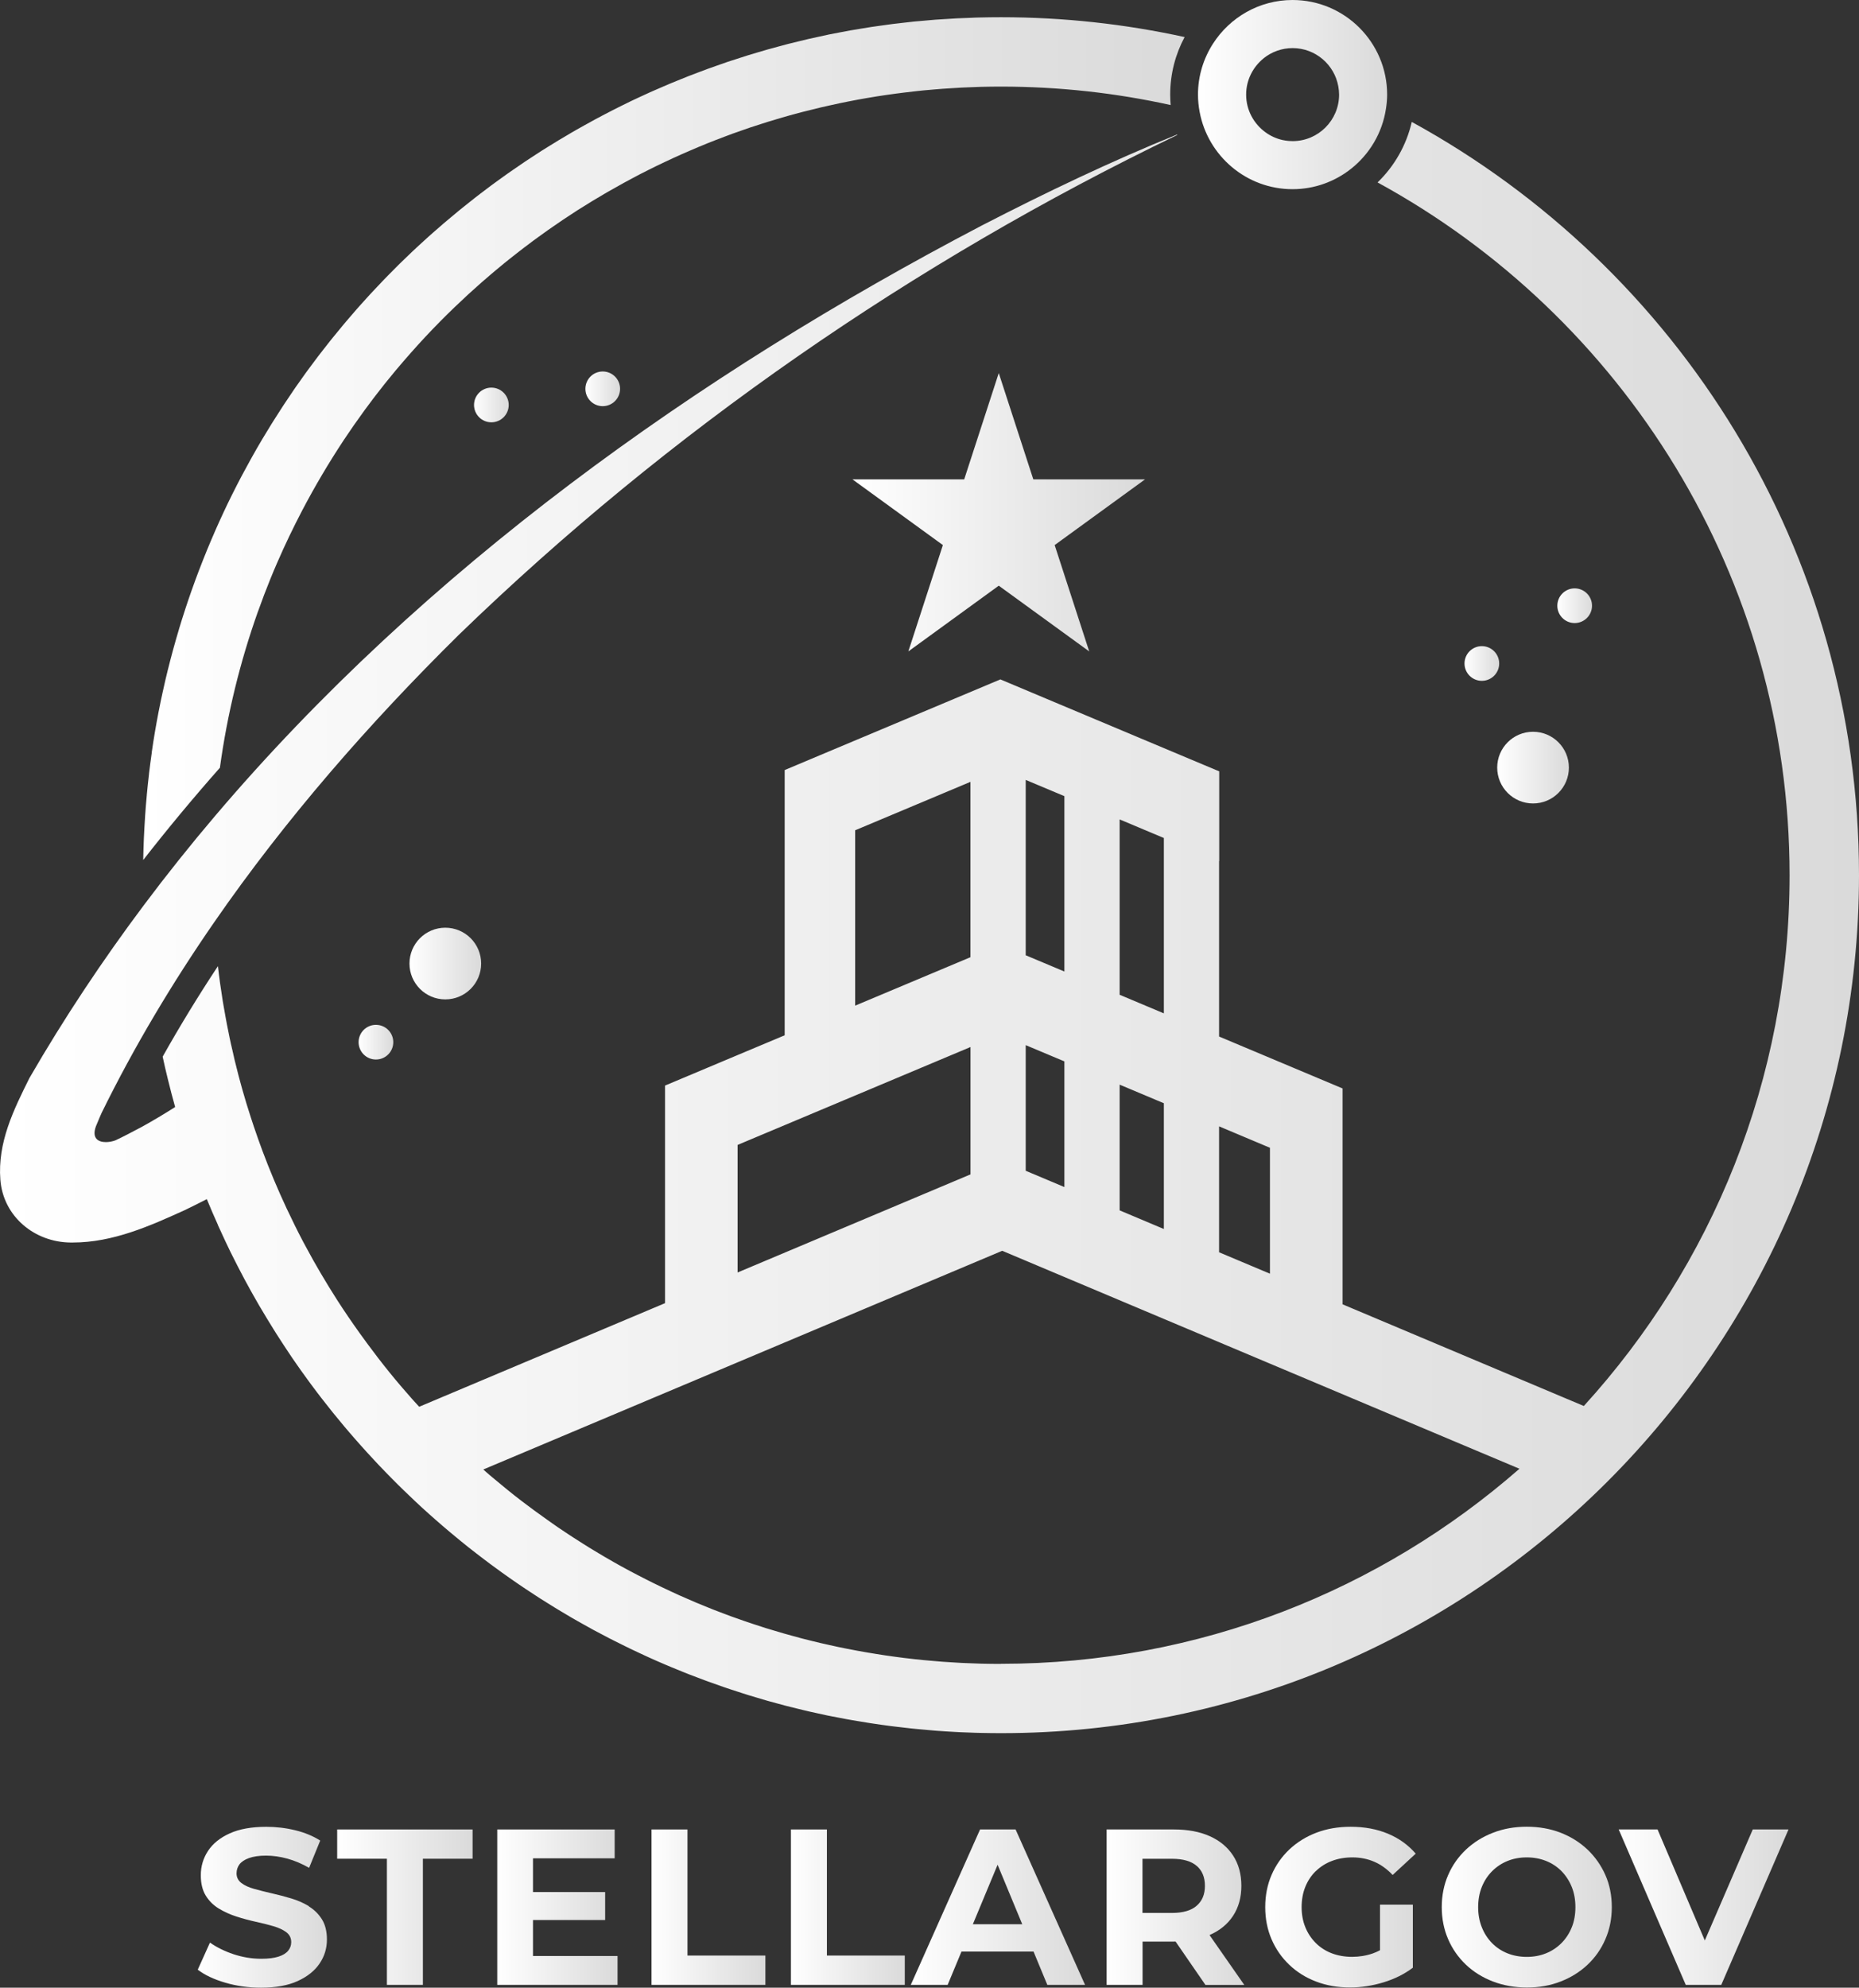 <?xml version="1.0" encoding="UTF-8"?>
<svg id="Capa_2" xmlns="http://www.w3.org/2000/svg" xmlns:xlink="http://www.w3.org/1999/xlink" viewBox="0 0 401.97 429.72">
  <rect x="0" y="0" width="401.97" height="429.72" fill="#333333" stroke="none"/>
  <defs>
    <style>
      .cls-1 {
        fill: url(#Degradado_sin_nombre_17-10);
      }

      .cls-2 {
        fill: url(#Degradado_sin_nombre_17-34);
      }

      .cls-3 {
        fill: url(#Degradado_sin_nombre_17-19);
      }

      .cls-4 {
        fill: url(#Degradado_sin_nombre_17-11);
      }

      .cls-5 {
        fill: url(#Degradado_sin_nombre_17-24);
      }

      .cls-6 {
        fill: url(#Degradado_sin_nombre_17-27);
      }

      .cls-7 {
        fill: url(#Degradado_sin_nombre_17-14);
      }

      .cls-8 {
        fill: url(#Degradado_sin_nombre_17-3);
      }

      .cls-9 {
        fill: url(#Degradado_sin_nombre_17-38);
      }

      .cls-10 {
        fill: url(#Degradado_sin_nombre_17-45);
      }

      .cls-11 {
        fill: url(#Degradado_sin_nombre_17-26);
      }

      .cls-12 {
        fill: url(#Degradado_sin_nombre_17-33);
      }

      .cls-13 {
        fill: url(#Degradado_sin_nombre_17-20);
      }

      .cls-14 {
        fill: url(#Degradado_sin_nombre_17-32);
      }

      .cls-15 {
        fill: url(#Degradado_sin_nombre_17-13);
      }

      .cls-16 {
        fill: url(#Degradado_sin_nombre_17-44);
      }

      .cls-17 {
        fill: url(#Degradado_sin_nombre_17-12);
      }

      .cls-18 {
        fill: url(#Degradado_sin_nombre_17-28);
      }

      .cls-19 {
        fill: url(#Degradado_sin_nombre_17-39);
      }

      .cls-20 {
        fill: url(#Degradado_sin_nombre_17-43);
      }

      .cls-21 {
        fill: url(#Degradado_sin_nombre_17-22);
      }

      .cls-22 {
        fill: url(#Degradado_sin_nombre_17-15);
      }

      .cls-23 {
        fill: url(#Degradado_sin_nombre_17-7);
      }

      .cls-24 {
        fill: url(#Degradado_sin_nombre_17-9);
      }

      .cls-25 {
        fill: url(#Degradado_sin_nombre_17-8);
      }

      .cls-26 {
        fill: url(#Degradado_sin_nombre_17-16);
      }

      .cls-27 {
        fill: url(#Degradado_sin_nombre_17-41);
      }

      .cls-28 {
        fill: url(#Degradado_sin_nombre_17-4);
      }

      .cls-29 {
        fill: url(#Degradado_sin_nombre_17-25);
      }

      .cls-30 {
        fill: url(#Degradado_sin_nombre_17);
      }

      .cls-31 {
        fill: url(#Degradado_sin_nombre_17-40);
      }

      .cls-32 {
        fill: url(#Degradado_sin_nombre_17-18);
      }

      .cls-33 {
        fill: url(#Degradado_sin_nombre_17-36);
      }

      .cls-34 {
        fill: url(#Degradado_sin_nombre_17-29);
      }

      .cls-35 {
        fill: url(#Degradado_sin_nombre_17-37);
      }

      .cls-36 {
        fill: url(#Degradado_sin_nombre_17-6);
      }

      .cls-37 {
        fill: url(#Degradado_sin_nombre_17-31);
      }

      .cls-38 {
        fill: url(#Degradado_sin_nombre_17-17);
      }

      .cls-39 {
        fill: url(#Degradado_sin_nombre_17-42);
      }

      .cls-40 {
        fill: url(#Degradado_sin_nombre_17-21);
      }

      .cls-41 {
        fill: url(#Degradado_sin_nombre_17-35);
      }

      .cls-42 {
        fill: url(#Degradado_sin_nombre_17-2);
      }

      .cls-43 {
        fill: url(#Degradado_sin_nombre_17-23);
      }

      .cls-44 {
        fill: url(#Degradado_sin_nombre_17-5);
      }

      .cls-45 {
        fill: url(#Degradado_sin_nombre_17-30);
      }

      .cls-46 {
        fill: url(#Degradado_sin_nombre_17-46);
      }
    </style>
    <linearGradient id="Degradado_sin_nombre_17" data-name="Degradado sin nombre 17" x1="428.76" y1="-1345.98" x2="456.69" y2="-1345.98" gradientTransform="translate(-386 -933.65) scale(1 -1)" gradientUnits="userSpaceOnUse">
      <stop offset="0" stop-color="#fff"/>
      <stop offset="1" stop-color="#dadada"/>
    </linearGradient>
    <linearGradient id="Degradado_sin_nombre_17-2" data-name="Degradado sin nombre 17" x1="458.91" y1="-1345.96" x2="488.19" y2="-1345.96" xlink:href="#Degradado_sin_nombre_17"/>
    <linearGradient id="Degradado_sin_nombre_17-3" data-name="Degradado sin nombre 17" x1="493.52" y1="-1345.96" x2="519.53" y2="-1345.96" xlink:href="#Degradado_sin_nombre_17"/>
    <linearGradient id="Degradado_sin_nombre_17-4" data-name="Degradado sin nombre 17" x1="526.88" y1="-1345.96" x2="551.5" y2="-1345.96" xlink:href="#Degradado_sin_nombre_17"/>
    <linearGradient id="Degradado_sin_nombre_17-5" data-name="Degradado sin nombre 17" x1="557.02" y1="-1345.96" x2="581.64" y2="-1345.96" xlink:href="#Degradado_sin_nombre_17"/>
    <linearGradient id="Degradado_sin_nombre_17-6" data-name="Degradado sin nombre 17" x1="582.94" y1="-1345.96" x2="620.62" y2="-1345.96" xlink:href="#Degradado_sin_nombre_17"/>
    <linearGradient id="Degradado_sin_nombre_17-7" data-name="Degradado sin nombre 17" x1="625.28" y1="-1345.96" x2="655.05" y2="-1345.96" xlink:href="#Degradado_sin_nombre_17"/>
    <linearGradient id="Degradado_sin_nombre_17-8" data-name="Degradado sin nombre 17" x1="659.58" y1="-1345.95" x2="692.12" y2="-1345.95" xlink:href="#Degradado_sin_nombre_17"/>
    <linearGradient id="Degradado_sin_nombre_17-9" data-name="Degradado sin nombre 17" x1="697.75" y1="-1345.95" x2="734.52" y2="-1345.95" xlink:href="#Degradado_sin_nombre_17"/>
    <linearGradient id="Degradado_sin_nombre_17-10" data-name="Degradado sin nombre 17" x1="736.01" y1="-1345.96" x2="772.73" y2="-1345.96" xlink:href="#Degradado_sin_nombre_17"/>
    <linearGradient id="Degradado_sin_nombre_17-11" data-name="Degradado sin nombre 17" x1="709.74" y1="-1099.6" x2="725.24" y2="-1099.6" xlink:href="#Degradado_sin_nombre_17"/>
    <linearGradient id="Degradado_sin_nombre_17-12" data-name="Degradado sin nombre 17" x1="722.74" y1="-1064.6" x2="730.24" y2="-1064.6" xlink:href="#Degradado_sin_nombre_17"/>
    <linearGradient id="Degradado_sin_nombre_17-13" data-name="Degradado sin nombre 17" x1="702.67" y1="-1077.09" x2="710.17" y2="-1077.09" xlink:href="#Degradado_sin_nombre_17"/>
    <linearGradient id="Degradado_sin_nombre_17-14" data-name="Degradado sin nombre 17" x1="474.54" y1="-1141.96" x2="490.04" y2="-1141.96" xlink:href="#Degradado_sin_nombre_17"/>
    <linearGradient id="Degradado_sin_nombre_17-15" data-name="Degradado sin nombre 17" x1="463.54" y1="-1158.96" x2="471.04" y2="-1158.96" xlink:href="#Degradado_sin_nombre_17"/>
    <linearGradient id="Degradado_sin_nombre_17-16" data-name="Degradado sin nombre 17" x1="512.58" y1="-1017.71" x2="520.08" y2="-1017.71" xlink:href="#Degradado_sin_nombre_17"/>
    <linearGradient id="Degradado_sin_nombre_17-17" data-name="Degradado sin nombre 17" x1="488.5" y1="-1021.2" x2="496" y2="-1021.2" xlink:href="#Degradado_sin_nombre_17"/>
    <linearGradient id="Degradado_sin_nombre_17-18" data-name="Degradado sin nombre 17" x1="436.69" y1="-1162.86" x2="436.73" y2="-1162.86" xlink:href="#Degradado_sin_nombre_17"/>
    <linearGradient id="Degradado_sin_nombre_17-19" data-name="Degradado sin nombre 17" x1="445.22" y1="-1191.84" x2="447.96" y2="-1191.84" xlink:href="#Degradado_sin_nombre_17"/>
    <linearGradient id="Degradado_sin_nombre_17-20" data-name="Degradado sin nombre 17" x1="435.86" y1="-1160.95" x2="436.69" y2="-1160.95" xlink:href="#Degradado_sin_nombre_17"/>
    <linearGradient id="Degradado_sin_nombre_17-21" data-name="Degradado sin nombre 17" x1="455.01" y1="-1208.68" x2="455.37" y2="-1208.68" xlink:href="#Degradado_sin_nombre_17"/>
    <linearGradient id="Degradado_sin_nombre_17-22" data-name="Degradado sin nombre 17" x1="435.06" y1="-1156.55" x2="435.6" y2="-1156.55" xlink:href="#Degradado_sin_nombre_17"/>
    <linearGradient id="Degradado_sin_nombre_17-23" data-name="Degradado sin nombre 17" x1="435.6" y1="-1158.52" x2="435.86" y2="-1158.52" xlink:href="#Degradado_sin_nombre_17"/>
    <linearGradient id="Degradado_sin_nombre_17-24" data-name="Degradado sin nombre 17" x1="437.54" y1="-1167.24" x2="438.14" y2="-1167.24" xlink:href="#Degradado_sin_nombre_17"/>
    <linearGradient id="Degradado_sin_nombre_17-25" data-name="Degradado sin nombre 17" x1="438.38" y1="-1170.68" x2="439.24" y2="-1170.68" xlink:href="#Degradado_sin_nombre_17"/>
    <linearGradient id="Degradado_sin_nombre_17-26" data-name="Degradado sin nombre 17" x1="439.28" y1="-1173.73" x2="440.19" y2="-1173.73" xlink:href="#Degradado_sin_nombre_17"/>
    <linearGradient id="Degradado_sin_nombre_17-27" data-name="Degradado sin nombre 17" x1="440.86" y1="-1179.82" x2="442.7" y2="-1179.82" xlink:href="#Degradado_sin_nombre_17"/>
    <linearGradient id="Degradado_sin_nombre_17-28" data-name="Degradado sin nombre 17" x1="455.44" y1="-1211.88" x2="458.87" y2="-1211.88" xlink:href="#Degradado_sin_nombre_17"/>
    <linearGradient id="Degradado_sin_nombre_17-29" data-name="Degradado sin nombre 17" x1="463.72" y1="-1223.01" x2="465.47" y2="-1223.01" xlink:href="#Degradado_sin_nombre_17"/>
    <linearGradient id="Degradado_sin_nombre_17-30" data-name="Degradado sin nombre 17" x1="455.37" y1="-1209.03" x2="455.44" y2="-1209.03" xlink:href="#Degradado_sin_nombre_17"/>
    <linearGradient id="Degradado_sin_nombre_17-31" data-name="Degradado sin nombre 17" x1="434.33" y1="-1152.49" x2="434.8" y2="-1152.49" xlink:href="#Degradado_sin_nombre_17"/>
    <linearGradient id="Degradado_sin_nombre_17-32" data-name="Degradado sin nombre 17" x1="434.8" y1="-1154.54" x2="435.06" y2="-1154.54" xlink:href="#Degradado_sin_nombre_17"/>
    <linearGradient id="Degradado_sin_nombre_17-33" data-name="Degradado sin nombre 17" x1="434.12" y1="-1150.52" x2="434.33" y2="-1150.52" xlink:href="#Degradado_sin_nombre_17"/>
    <linearGradient id="Degradado_sin_nombre_17-34" data-name="Degradado sin nombre 17" x1="416.96" y1="-1028.47" x2="642.15" y2="-1028.47" xlink:href="#Degradado_sin_nombre_17"/>
    <linearGradient id="Degradado_sin_nombre_17-35" data-name="Degradado sin nombre 17" x1="455.37" y1="-1209.03" x2="455.44" y2="-1209.03" xlink:href="#Degradado_sin_nombre_17"/>
    <linearGradient id="Degradado_sin_nombre_17-36" data-name="Degradado sin nombre 17" x1="455.44" y1="-1211.88" x2="458.87" y2="-1211.88" xlink:href="#Degradado_sin_nombre_17"/>
    <linearGradient id="Degradado_sin_nombre_17-37" data-name="Degradado sin nombre 17" x1="435.86" y1="-1160.95" x2="436.69" y2="-1160.95" xlink:href="#Degradado_sin_nombre_17"/>
    <linearGradient id="Degradado_sin_nombre_17-38" data-name="Degradado sin nombre 17" x1="386" y1="-1134.17" x2="787.97" y2="-1134.17" xlink:href="#Degradado_sin_nombre_17"/>
    <linearGradient id="Degradado_sin_nombre_17-39" data-name="Degradado sin nombre 17" x1="435.6" y1="-1158.51" x2="435.86" y2="-1158.51" xlink:href="#Degradado_sin_nombre_17"/>
    <linearGradient id="Degradado_sin_nombre_17-40" data-name="Degradado sin nombre 17" x1="435.06" y1="-1156.55" x2="435.6" y2="-1156.55" xlink:href="#Degradado_sin_nombre_17"/>
    <linearGradient id="Degradado_sin_nombre_17-41" data-name="Degradado sin nombre 17" x1="434.33" y1="-1152.49" x2="434.8" y2="-1152.49" xlink:href="#Degradado_sin_nombre_17"/>
    <linearGradient id="Degradado_sin_nombre_17-42" data-name="Degradado sin nombre 17" x1="434.8" y1="-1154.54" x2="435.06" y2="-1154.54" xlink:href="#Degradado_sin_nombre_17"/>
    <linearGradient id="Degradado_sin_nombre_17-43" data-name="Degradado sin nombre 17" x1="433.53" y1="-1147.94" x2="434.12" y2="-1147.94" xlink:href="#Degradado_sin_nombre_17"/>
    <linearGradient id="Degradado_sin_nombre_17-44" data-name="Degradado sin nombre 17" x1="434.12" y1="-1150.51" x2="434.33" y2="-1150.51" xlink:href="#Degradado_sin_nombre_17"/>
    <linearGradient id="Degradado_sin_nombre_17-45" data-name="Degradado sin nombre 17" x1="645.04" y1="-954.1" x2="685.94" y2="-954.1" xlink:href="#Degradado_sin_nombre_17"/>
    <linearGradient id="Degradado_sin_nombre_17-46" data-name="Degradado sin nombre 17" x1="570.32" y1="-1044.39" x2="633.6" y2="-1044.39" xlink:href="#Degradado_sin_nombre_17"/>
  </defs>
  <g id="Capa_2-2" data-name="Capa_2">
    <g>
      <path class="cls-30" d="M66.81,412.11c-1.15-.7-2.42-1.26-3.82-1.68-1.39-.42-2.78-.78-4.18-1.1-1.39-.32-2.66-.64-3.82-.96-1.15-.32-2.08-.74-2.78-1.27-.7-.53-1.06-1.22-1.06-2.09,0-.74.21-1.38.62-1.94.42-.56,1.1-1.02,2.06-1.37.96-.35,2.19-.53,3.7-.53s3.04.22,4.61.65,3.14,1.1,4.7,1.99l2.4-5.9c-1.57-.99-3.38-1.74-5.42-2.23-2.05-.5-4.13-.74-6.24-.74-3.17,0-5.8.47-7.9,1.42-2.1.94-3.66,2.21-4.7,3.79-1.04,1.58-1.56,3.34-1.56,5.26,0,1.79.36,3.26,1.08,4.42.72,1.16,1.66,2.08,2.81,2.78s2.42,1.28,3.82,1.73c1.39.45,2.78.82,4.18,1.13,1.39.3,2.66.62,3.82.96,1.15.34,2.08.77,2.78,1.3s1.06,1.24,1.06,2.14c0,.7-.22,1.33-.67,1.87-.45.54-1.14.97-2.09,1.27-.94.3-2.18.46-3.72.46-2.02,0-4.01-.33-5.98-.98-1.97-.66-3.67-1.5-5.11-2.52l-2.64,5.86c1.5,1.15,3.49,2.09,5.95,2.81s5.04,1.08,7.73,1.08c3.2,0,5.85-.48,7.94-1.44,2.1-.96,3.67-2.22,4.73-3.79,1.06-1.57,1.58-3.29,1.58-5.18,0-1.76-.36-3.22-1.08-4.37-.72-1.15-1.66-2.08-2.81-2.78v-.05Z"/>
      <polygon class="cls-42" points="72.91 401.84 83.66 401.84 83.66 429.11 91.44 429.11 91.44 401.84 102.19 401.84 102.19 395.51 72.91 395.51 72.91 401.84"/>
      <polygon class="cls-8" points="115.25 415.09 130.85 415.09 130.85 409.04 115.25 409.04 115.25 401.75 132.91 401.75 132.91 395.51 107.52 395.51 107.52 429.11 133.53 429.11 133.53 422.87 115.25 422.87 115.25 415.09"/>
      <polygon class="cls-28" points="148.65 395.51 140.88 395.51 140.88 429.11 165.5 429.11 165.5 422.77 148.65 422.77 148.65 395.51"/>
      <polygon class="cls-44" points="178.8 395.51 171.02 395.51 171.02 429.11 195.64 429.11 195.64 422.77 178.8 422.77 178.8 395.51"/>
      <path class="cls-36" d="M211.92,395.51l-14.98,33.6h7.97l2.99-7.2h15.58l2.98,7.2h8.16l-15.02-33.6h-7.68ZM210.36,416l5.35-12.86,5.33,12.86h-10.68Z"/>
      <path class="cls-23" d="M261.6,418.31c2.18-.96,3.86-2.34,5.04-4.15,1.18-1.81,1.78-3.96,1.78-6.46s-.59-4.7-1.78-6.53c-1.18-1.82-2.86-3.22-5.04-4.2-2.18-.98-4.77-1.46-7.78-1.46h-14.54v33.6h7.78v-9.36h6.77c.12,0,.23-.01.36-.01l6.46,9.38h8.4l-7.51-10.77s.05-.02.07-.02v-.02ZM258.76,403.38c1.18,1.02,1.78,2.46,1.78,4.32s-.59,3.26-1.78,4.3c-1.18,1.04-2.98,1.56-5.38,1.56h-6.34v-11.71h6.34c2.4,0,4.19.51,5.38,1.54h0Z"/>
      <path class="cls-25" d="M284.51,404.53c.98-.96,2.14-1.7,3.48-2.21,1.34-.51,2.83-.77,4.46-.77s3.26.31,4.7.94c1.44.62,2.77,1.58,3.98,2.86l4.99-4.61c-1.63-1.89-3.64-3.33-6.02-4.32-2.38-.99-5.06-1.49-8.04-1.49-2.69,0-5.15.42-7.39,1.27-2.24.85-4.19,2.06-5.86,3.62-1.66,1.57-2.95,3.41-3.86,5.52-.91,2.11-1.37,4.43-1.37,6.96s.46,4.85,1.37,6.96,2.19,3.95,3.84,5.52c1.65,1.57,3.58,2.78,5.81,3.62,2.22.85,4.66,1.27,7.32,1.27,2.4,0,4.81-.37,7.22-1.1,2.42-.74,4.54-1.79,6.36-3.17v-13.63h-7.1v9.85c-.52.27-1.03.51-1.56.69-1.46.5-2.95.74-4.49.74s-3.06-.26-4.39-.77c-1.33-.51-2.48-1.25-3.46-2.23-.98-.98-1.73-2.12-2.26-3.43s-.79-2.75-.79-4.32.26-3.06.79-4.37,1.28-2.45,2.26-3.41h0Z"/>
      <path class="cls-24" d="M343.27,399.87c-1.65-1.57-3.58-2.78-5.81-3.65-2.22-.86-4.66-1.3-7.32-1.3s-5.06.43-7.3,1.3c-2.24.86-4.19,2.08-5.86,3.65-1.66,1.57-2.95,3.41-3.86,5.52s-1.37,4.42-1.37,6.91.46,4.8,1.37,6.91c.91,2.11,2.19,3.95,3.84,5.52,1.65,1.57,3.6,2.78,5.86,3.65,2.26.86,4.71,1.3,7.37,1.3s5.05-.43,7.27-1.3c2.22-.86,4.16-2.07,5.81-3.62,1.65-1.55,2.94-3.39,3.86-5.52.93-2.13,1.39-4.44,1.39-6.94s-.46-4.84-1.39-6.94c-.93-2.09-2.22-3.93-3.86-5.5h0ZM339.86,416.67c-.53,1.31-1.27,2.45-2.23,3.41s-2.07,1.7-3.34,2.21c-1.26.51-2.65.77-4.15.77s-2.9-.26-4.18-.77c-1.28-.51-2.39-1.25-3.34-2.21-.94-.96-1.68-2.1-2.21-3.43-.53-1.33-.79-2.78-.79-4.34s.26-3.06.79-4.37c.53-1.31,1.27-2.45,2.23-3.41.96-.96,2.07-1.7,3.34-2.21,1.26-.51,2.65-.77,4.15-.77s2.9.26,4.18.77c1.28.51,2.39,1.25,3.34,2.21.94.96,1.68,2.1,2.21,3.41s.79,2.77.79,4.37-.26,3.06-.79,4.37h0Z"/>
      <polygon class="cls-1" points="379 395.51 368.63 419.51 358.41 395.51 350.01 395.51 364.51 429.11 372.19 429.11 386.73 395.51 379 395.51"/>
    </g>
    <g>
      <circle class="cls-4" cx="331.49" cy="165.95" r="7.75"/>
      <circle class="cls-17" cx="340.49" cy="130.95" r="3.75"/>
      <circle class="cls-15" cx="320.42" cy="143.44" r="3.75"/>
      <circle class="cls-7" cx="96.29" cy="208.31" r="7.75"/>
      <circle class="cls-22" cx="81.29" cy="225.31" r="3.75"/>
      <circle class="cls-26" cx="130.33" cy="84.06" r="3.75"/>
      <circle class="cls-38" cx="106.25" cy="87.55" r="3.75"/>
      <g>
        <path class="cls-32" d="M50.73,229.3c0-.06-.03-.12-.04-.18h0c0,.06.03.12.04.18Z"/>
        <path class="cls-3" d="M61.96,261.27c-.95-2.03-1.86-4.08-2.73-6.16.87,2.07,1.78,4.13,2.73,6.16Z"/>
        <path class="cls-13" d="M50.69,229.12c-.29-1.2-.56-2.41-.83-3.63.26,1.21.54,2.42.83,3.63Z"/>
        <path class="cls-40" d="M69.37,275.33h0c-.12-.2-.24-.4-.36-.6.12.2.24.4.36.6Z"/>
        <path class="cls-21" d="M49.6,224.23c-.18-.88-.36-1.76-.53-2.65.17.89.35,1.77.53,2.65Z"/>
        <path class="cls-43" d="M49.86,225.5h0c-.09-.42-.18-.84-.26-1.26h0c.09.42.17.84.27,1.26h-.01Z"/>
        <path class="cls-5" d="M51.54,232.5c.19.73.39,1.45.59,2.18-.2-.72-.4-1.45-.59-2.18Z"/>
        <path class="cls-29" d="M52.38,235.58c.27.97.56,1.94.85,2.9-.29-.96-.58-1.93-.85-2.9Z"/>
        <path class="cls-11" d="M53.28,238.62c.3.98.6,1.95.92,2.92-.31-.97-.62-1.95-.92-2.92Z"/>
        <path class="cls-6" d="M54.86,243.57c.59,1.75,1.2,3.48,1.84,5.2-.64-1.72-1.25-3.46-1.84-5.2Z"/>
        <path class="cls-18" d="M72.87,281.02c-1.18-1.84-2.32-3.7-3.43-5.58h0c1.11,1.88,2.25,3.75,3.43,5.59h0Z"/>
        <path class="cls-34" d="M77.72,288.17c.57.8,1.16,1.6,1.74,2.39-.59-.79-1.17-1.59-1.74-2.39Z"/>
        <path class="cls-45" d="M69.44,275.44s-.04-.07-.07-.11c.02.04.04.07.07.11Z"/>
        <path class="cls-37" d="M48.8,220.2c-.17-.9-.32-1.8-.48-2.71.15.91.31,1.81.48,2.71Z"/>
        <path class="cls-14" d="M49.06,221.58h0c-.09-.46-.18-.92-.26-1.38h0c.08.46.17.92.26,1.38Z"/>
        <path class="cls-12" d="M48.33,217.49c-.07-.41-.14-.82-.21-1.23h0c.07.41.14.82.21,1.23h0Z"/>
        <path class="cls-2" d="M47.54,166.05c1.59-11.66,4.37-22.95,8.2-33.74,0-.03.02-.07.04-.1.41-1.16.83-2.3,1.27-3.45l.07-.19c.43-1.13.88-2.26,1.33-3.38.02-.06.05-.12.07-.17.46-1.14.94-2.27,1.43-3.4,0-.01,0-.02.02-.04,1.66-3.83,3.47-7.58,5.39-11.26,2.72-5.18,5.69-10.21,8.9-15.07.06-.09.12-.18.18-.27.61-.92,1.24-1.84,1.87-2.75.11-.15.21-.3.32-.46.61-.87,1.23-1.74,1.86-2.61.13-.18.26-.36.39-.54.62-.85,1.25-1.69,1.88-2.52.14-.18.28-.36.42-.55.64-.83,1.28-1.66,1.94-2.48.13-.17.27-.33.4-.5.67-.84,1.35-1.67,2.04-2.49.1-.11.19-.23.29-.34,1.96-2.33,3.98-4.61,6.05-6.84,2.08-2.22,4.21-4.39,6.41-6.5.04-.04.08-.08.13-.12.74-.71,1.48-1.41,2.23-2.1.21-.19.41-.39.62-.58.68-.63,1.38-1.25,2.07-1.86l.84-.75c.66-.58,1.33-1.15,2-1.72.33-.28.65-.55.98-.83.65-.54,1.3-1.08,1.96-1.62.35-.29.71-.57,1.07-.86.65-.52,1.3-1.03,1.96-1.54.37-.29.75-.58,1.13-.87.65-.5,1.3-.99,1.96-1.48.39-.29.78-.57,1.17-.85.66-.48,1.32-.96,1.99-1.43l1.17-.81c.68-.47,1.36-.94,2.04-1.4.37-.25.75-.49,1.12-.74.72-.47,1.43-.95,2.15-1.41.22-.14.45-.28.68-.42,1.65-1.05,3.32-2.06,5.02-3.05.27-.16.54-.32.82-.48.66-.38,1.33-.75,1.99-1.12.49-.27.97-.55,1.46-.82.63-.34,1.27-.68,1.9-1.02.53-.28,1.07-.57,1.6-.85.62-.32,1.24-.63,1.86-.94.56-.28,1.12-.56,1.69-.84.61-.3,1.23-.59,1.85-.88.58-.28,1.17-.55,1.75-.82.61-.28,1.22-.56,1.84-.83.6-.27,1.2-.53,1.81-.79.61-.26,1.22-.52,1.83-.78.62-.26,1.25-.51,1.87-.77.6-.24,1.21-.49,1.82-.72.64-.25,1.29-.5,1.94-.74.6-.22,1.19-.45,1.79-.67.68-.25,1.36-.48,2.05-.72.57-.2,1.15-.4,1.72-.6.75-.25,1.5-.49,2.26-.73.52-.17,1.04-.34,1.56-.5,1.04-.32,2.09-.63,3.14-.94.37-.11.74-.22,1.12-.32,1.14-.32,2.29-.64,3.45-.93.48-.12.97-.24,1.45-.36.83-.21,1.66-.41,2.49-.61.55-.13,1.1-.25,1.65-.37.78-.17,1.55-.35,2.33-.51.58-.12,1.16-.23,1.73-.35.76-.15,1.52-.3,2.28-.44.59-.11,1.18-.21,1.77-.31.76-.13,1.52-.26,2.28-.38.6-.09,1.2-.18,1.79-.27.76-.11,1.53-.22,2.3-.32.6-.08,1.2-.16,1.8-.23.77-.09,1.55-.18,2.33-.27.6-.06,1.19-.13,1.79-.19.8-.08,1.59-.15,2.39-.21.58-.05,1.17-.1,1.75-.14.84-.06,1.68-.11,2.52-.16.55-.03,1.1-.07,1.65-.1.93-.05,1.86-.08,2.8-.11.47-.02.93-.04,1.4-.05,1.4-.03,2.81-.05,4.22-.05,12.59,0,24.87,1.38,36.69,3.99-.06-.75-.1-1.5-.1-2.26,0-4.49,1.13-8.73,3.12-12.44-12.8-2.8-26.08-4.29-39.7-4.29-1.59,0-3.17.02-4.75.06-.55,0-1.09.04-1.63.06-1.03.04-2.06.07-3.09.12-.65.03-1.31.08-1.96.12-.91.06-1.83.1-2.74.17-.68.05-1.36.12-2.05.18-.87.08-1.75.15-2.62.23-.71.07-1.42.16-2.13.24-.83.09-1.67.18-2.5.29-.73.09-1.46.2-2.19.3-.8.11-1.61.22-2.41.34-.74.11-1.48.24-2.21.36-.78.13-1.56.25-2.34.39-.75.13-1.49.28-2.23.42-.76.15-1.53.28-2.29.44-.75.15-1.5.32-2.25.49-.74.16-1.49.32-2.23.49-.76.17-1.51.36-2.27.55-.72.18-1.45.35-2.17.53-.76.19-1.51.4-2.27.61-.71.19-1.42.38-2.13.58-.76.22-1.52.45-2.28.67-.69.21-1.38.4-2.07.62-.77.24-1.53.49-2.3.74-.67.22-1.34.43-2.01.65-.77.26-1.54.53-2.31.81-.65.23-1.3.45-1.95.69-.78.28-1.55.58-2.32.87-.63.24-1.26.47-1.89.72-.78.31-1.56.63-2.33.94-.61.25-1.22.49-1.83.75-.78.33-1.56.67-2.34,1.01-.59.26-1.18.51-1.77.77-.79.35-1.57.72-2.35,1.08-.57.27-1.14.53-1.71.8-.79.38-1.57.77-2.36,1.16-.55.27-1.1.54-1.64.82-.79.4-1.58.82-2.36,1.23-.53.28-1.06.55-1.58.84-.79.43-1.58.87-2.37,1.31-.51.28-1.01.56-1.52.85-.8.45-1.58.92-2.37,1.39-.49.29-.97.57-1.46.86-.8.48-1.58.97-2.37,1.46-.47.29-.93.58-1.4.87-.8.51-1.59,1.03-2.38,1.55-.44.29-.89.58-1.33.88-.8.53-1.59,1.08-2.38,1.63-.42.29-.85.58-1.27.88-.8.56-1.59,1.14-2.38,1.71-.4.29-.8.58-1.2.88-.8.59-1.59,1.19-2.37,1.79-.38.29-.76.58-1.14.88-.79.62-1.58,1.25-2.36,1.88-.36.29-.72.58-1.08.87-.79.65-1.58,1.31-2.36,1.97-.34.29-.68.57-1.02.86-.79.68-1.57,1.36-2.35,2.05-.32.28-.64.57-.96.85-.79.71-1.56,1.42-2.34,2.14-.3.28-.6.56-.9.84-.78.74-1.55,1.48-2.32,2.23-.28.28-.57.55-.85.83-.78.77-1.54,1.54-2.3,2.32-.26.27-.53.54-.79.81-.77.8-1.53,1.6-2.28,2.41-.25.26-.49.53-.74.79-.76.83-1.51,1.66-2.26,2.5-.23.26-.46.51-.68.77-.75.86-1.5,1.72-2.23,2.59l-.63.75c-.74.89-1.48,1.78-2.2,2.68-.2.24-.39.48-.59.73-.73.92-1.45,1.84-2.17,2.77-.18.23-.36.46-.54.7-.72.95-1.43,1.9-2.14,2.87-.16.22-.33.44-.49.67-.71.98-1.41,1.97-2.1,2.96-.15.21-.3.43-.44.64-.69,1.01-1.38,2.03-2.05,3.05-.13.2-.27.41-.4.61-.68,1.04-1.35,2.08-2.01,3.14-.12.2-.24.39-.37.59-.66,1.07-1.31,2.14-1.96,3.22-.11.19-.22.37-.33.56-.65,1.1-1.28,2.2-1.9,3.31-.1.17-.2.35-.29.52-.63,1.13-1.24,2.26-1.85,3.4-.09.16-.17.33-.26.49-.61,1.15-1.2,2.32-1.79,3.49-.08.15-.15.31-.23.46-.59,1.18-1.16,2.37-1.72,3.57-.07.14-.13.29-.2.43-.56,1.21-1.12,2.43-1.65,3.65-.06.13-.12.27-.17.4-.54,1.24-1.07,2.48-1.58,3.73-.05.12-.1.25-.15.37-.52,1.27-1.02,2.54-1.51,3.82-.04.11-.08.22-.13.33-.49,1.29-.97,2.59-1.43,3.9-.04.1-.07.2-.11.3-.46,1.32-.92,2.64-1.35,3.97-.03.09-.06.19-.09.28-.44,1.34-.86,2.69-1.27,4.04-.03.08-.05.17-.07.25-.41,1.36-.8,2.74-1.18,4.11-.02.07-.04.15-.06.22-.38,1.39-.74,2.78-1.09,4.18-.02.06-.03.13-.05.19-.35,1.41-.68,2.83-.99,4.25,0,.06-.02.11-.04.17-.32,1.43-.62,2.87-.9,4.32,0,.04-.02.09-.03.13-.28,1.46-.55,2.92-.8,4.38,0,.04,0,.08-.02.12-.25,1.47-.48,2.95-.69,4.44,0,.03,0,.06,0,.1-.21,1.49-.41,2.99-.59,4.49v.07c-.18,1.51-.34,3.03-.48,4.55v.05c-.14,1.53-.27,3.06-.37,4.6v.03c-.1,1.55-.19,3.1-.26,4.65h0c-.07,1.57-.11,3.14-.14,4.71h0c5.25-6.73,10.77-13.37,16.54-19.9h0l.04.03Z"/>
        <path class="cls-41" d="M69.44,275.44h0s-.05-.08-.07-.11h0s.04.07.07.11Z"/>
        <path class="cls-33" d="M69.44,275.44c1.11,1.88,2.25,3.75,3.43,5.58-1.18-1.84-2.32-3.7-3.43-5.58Z"/>
        <path class="cls-35" d="M50.69,229.12h0c-.29-1.2-.56-2.41-.83-3.63h0c.26,1.21.54,2.42.83,3.63Z"/>
        <path class="cls-9" d="M305.26,26.39c-1.17,5.06-3.78,9.56-7.39,13.05,53.03,28.94,89.09,85.23,89.09,149.78,0,44.15-16.87,84.43-44.49,114.74l-4.47-1.88-17.92-7.55-29.78-12.55v-46.67l-15.7-6.6-10.97-4.61h-.03v-37.92h.03v-19.42l-6.48-2.72-33.99-14.28-6.85-2.88-6.85,2.88-33.99,14.28-5.8,2.44v57.34l-10.17,4.27-15.7,6.6v47.04l-30.38,12.8-17.92,7.55-4.86,2.05c-.39-.43-.79-.86-1.18-1.29-.16-.18-.32-.37-.49-.55-.71-.8-1.41-1.6-2.1-2.41-.11-.13-.22-.26-.34-.4-.74-.87-1.47-1.74-2.18-2.62-.03-.04-.07-.08-.1-.12-.04-.04-.07-.09-.1-.13-1.61-1.98-3.15-4-4.67-6.05-.59-.79-1.17-1.59-1.74-2.39-1.67-2.34-3.3-4.72-4.86-7.15-1.18-1.84-2.32-3.7-3.43-5.59-.02-.04-.04-.07-.07-.11-.12-.2-.24-.4-.36-.6.12.2.24.4.36.6-1.12-1.9-2.2-3.82-3.24-5.77-.23-.43-.47-.87-.7-1.3-.01-.03-.03-.05-.04-.08-.58-1.1-1.14-2.21-1.69-3.32-.02-.04-.04-.09-.06-.13-.55-1.11-1.09-2.23-1.62-3.36-.02-.03-.03-.07-.05-.1-.95-2.03-1.86-4.08-2.73-6.16.87,2.07,1.78,4.13,2.73,6.16-1.91-4.08-3.66-8.25-5.25-12.5-.64-1.72-1.25-3.46-1.84-5.2-.23-.67-.45-1.35-.67-2.03-.31-.97-.62-1.95-.92-2.92,0-.04-.03-.09-.04-.13-.29-.96-.58-1.93-.85-2.9-.08-.3-.16-.6-.25-.9-.2-.72-.4-1.45-.59-2.18-.29-1.12-.58-2.25-.85-3.38,0,.06.03.12.04.18,0-.06-.03-.12-.04-.18-.29-1.2-.56-2.41-.83-3.63l-.27-1.26c-.18-.88-.36-1.76-.53-2.65-.09-.46-.18-.92-.26-1.38-.17-.9-.32-1.8-.48-2.71-.07-.41-.14-.82-.21-1.23-.39-2.45-.74-4.91-1.02-7.39h0c-4.28,6.48-8.26,13-11.95,19.57h0c.34,1.6.71,3.19,1.1,4.77h0c.5,2.05,1.03,4.1,1.6,6.12-2.34,1.49-4.84,2.98-7.16,4.26-1.05.55-2.09,1.11-3.14,1.65-.87.45-1.75.89-2.63,1.3-.61.22-1.35.37-2.05.37-1.65,0-3.08-.81-2.16-3.39.27-.67.55-1.34.84-2.01.13-.3.26-.6.39-.89,3.55-7.23,7.39-14.3,11.5-21.22,4.04-6.81,8.33-13.48,12.84-20,15.47-22.37,33.54-43.05,52.94-62.19,45.34-43.92,98.35-80.6,155.32-108.03,0-.03-.02-.07-.04-.1-14.37,5.82-28.38,12.54-42.19,19.65-61.77,32.32-120.53,74.32-165.87,127.72-5.31,6.25-10.43,12.66-15.35,19.23-8.94,11.93-17.22,24.37-24.74,37.37-3.4,6.84-6.93,13.93-6.29,22.03.63,7.92,7.39,13.48,15.19,13.54h.47c8.69,0,16.72-3.6,24.16-6.98,1.62-.78,3.23-1.58,4.82-2.4.76,1.86,1.56,3.7,2.38,5.52h-.02c.35.78.71,1.55,1.07,2.33h0c.18.4.36.79.54,1.17.36.76.72,1.52,1.09,2.28.17.34.34.68.51,1.02.75,1.5,1.51,2.99,2.3,4.47.13.24.25.48.38.72.4.75.81,1.49,1.22,2.23.21.38.42.75.63,1.12.41.73.83,1.46,1.25,2.19.17.29.34.57.51.85.82,1.39,1.66,2.78,2.52,4.15.2.32.4.64.6.96.44.7.89,1.39,1.34,2.08.24.37.49.74.73,1.11.46.69.92,1.38,1.38,2.07.15.21.3.43.44.64.93,1.35,1.87,2.68,2.84,4,.26.36.52.71.78,1.07.48.64.96,1.28,1.44,1.92.29.38.58.75.87,1.13,1.62,2.1,3.29,4.17,5,6.2.32.39.65.77.98,1.15.5.58,1,1.16,1.51,1.74.34.39.69.78,1.03,1.16.89,1,1.79,1.99,2.71,2.97.35.38.7.76,1.05,1.13.51.54,1.02,1.06,1.53,1.59.39.4.78.8,1.17,1.2.51.52,1.02,1.03,1.54,1.55.42.42.84.83,1.27,1.24.83.81,1.67,1.61,2.51,2.4.48.45.96.9,1.45,1.35.51.47,1.03.93,1.54,1.39.46.41.92.82,1.39,1.23.51.45,1.02.9,1.54,1.34.54.47,1.09.93,1.64,1.39.77.65,1.54,1.28,2.32,1.92.57.46,1.13.92,1.7,1.37.51.4,1.02.8,1.53,1.19.54.42,1.08.84,1.63,1.25.5.38.99.76,1.5,1.13.81.6,1.63,1.2,2.45,1.79.57.41,1.15.82,1.72,1.22.64.45,1.27.89,1.92,1.33.5.34,1,.68,1.5,1.01.63.42,1.27.84,1.9,1.25.47.3.93.61,1.4.91,1.02.65,2.05,1.29,3.08,1.92.43.27.87.52,1.31.79.7.42,1.41.84,2.12,1.26.49.28.97.56,1.46.84.74.42,1.49.84,2.24,1.25.41.23.82.46,1.23.68,1.09.59,2.19,1.17,3.3,1.74.43.22.87.44,1.31.66.77.39,1.55.78,2.33,1.16.47.23.93.45,1.4.68.89.43,1.79.85,2.69,1.26.31.14.62.29.94.43,1.16.53,2.34,1.04,3.51,1.54.43.19.87.37,1.31.55.84.35,1.68.69,2.52,1.03.44.18.88.35,1.33.53,1.13.44,2.26.87,3.4,1.29.24.09.47.17.71.26,1.12.41,2.24.8,3.37,1.19.43.15.87.29,1.3.44.91.3,1.82.6,2.74.89.41.13.81.26,1.22.39,1.27.39,2.54.77,3.82,1.14.25.07.5.14.75.21,1.07.3,2.15.59,3.23.88.43.11.86.22,1.3.33.99.25,1.98.49,2.97.73.36.09.73.17,1.09.26,1.32.3,2.64.59,3.97.87l.93.18c1.06.21,2.12.42,3.19.61.43.08.86.16,1.29.23,1.08.19,2.17.37,3.26.54.3.05.59.1.89.14,1.36.21,2.73.4,4.1.58.35.05.71.09,1.07.13,1.06.13,2.13.25,3.2.37.42.04.84.09,1.27.13,1.22.12,2.44.23,3.66.33.19.01.38.03.57.05,1.4.11,2.8.19,4.21.27.39.02.78.04,1.17.06,1.07.05,2.15.09,3.23.12.41.01.83.03,1.24.03,1.43.03,2.86.05,4.29.05,102.29,0,185.5-83.21,185.5-185.5,0-70.14-39.13-131.3-96.7-162.83v.03ZM263.6,243.52h.03l10.97,4.62v27.22l-11-4.63v-27.21h0ZM242.1,177.15l6.28,2.64,3.28,1.38v37.91l-3.28-1.38-6.28-2.64v-37.91ZM242.1,234.49l9.56,4.02v27.19l-9.56-4.03v-27.18h0ZM221.79,168.61l8.36,3.51v37.91l-8.36-3.51v-37.91ZM221.79,225.95l5.97,2.51,2.39,1v27.17l-8.36-3.52v-27.16ZM184.91,179.5l24.93-10.47v37.91l-24.93,10.47v-37.91ZM159.49,247.52l10.17-4.27,35.19-14.79,5-2.1v27.53l-50.36,21.21v-27.59h0ZM216.46,359.72c-1.42,0-2.83-.02-4.24-.05-.47-.01-.94-.03-1.41-.05-.94-.03-1.88-.06-2.82-.11-.56-.03-1.11-.07-1.67-.1-.84-.05-1.69-.1-2.53-.16-.59-.04-1.18-.1-1.78-.15-.8-.07-1.6-.13-2.39-.21-.61-.06-1.22-.13-1.83-.19-.77-.08-1.55-.17-2.32-.27-.62-.08-1.23-.16-1.84-.24-.76-.1-1.52-.21-2.27-.32-.62-.09-1.23-.19-1.85-.29-.75-.12-1.49-.24-2.24-.37-.62-.11-1.23-.22-1.85-.33-.74-.14-1.47-.28-2.2-.42-.61-.12-1.23-.24-1.84-.37-.73-.15-1.46-.31-2.18-.48-.61-.14-1.22-.27-1.82-.41-.73-.17-1.45-.35-2.18-.53-.6-.15-1.19-.29-1.79-.45-.74-.19-1.47-.39-2.2-.6-.58-.16-1.15-.31-1.73-.48-.76-.22-1.51-.45-2.26-.67-.54-.16-1.09-.32-1.63-.49-.88-.27-1.75-.56-2.62-.85-.63-.21-1.26-.42-1.88-.63-1.02-.35-2.05-.71-3.06-1.08-.58-.21-1.15-.44-1.73-.65-.68-.26-1.35-.51-2.02-.77-.62-.24-1.23-.5-1.85-.75-.62-.25-1.24-.5-1.86-.76-.63-.27-1.26-.54-1.89-.82-.59-.26-1.18-.51-1.77-.77-.64-.29-1.27-.58-1.91-.88-.57-.26-1.14-.53-1.7-.8-.64-.31-1.28-.62-1.92-.93-.55-.27-1.1-.54-1.64-.82-.65-.33-1.29-.66-1.93-.99-.53-.27-1.05-.55-1.58-.83-.65-.35-1.3-.7-1.94-1.05-.51-.28-1.01-.56-1.51-.85-.65-.37-1.3-.74-1.95-1.12-.48-.28-.96-.56-1.43-.85-.66-.4-1.33-.79-1.99-1.2-.44-.27-.88-.55-1.32-.83-.68-.43-1.37-.86-2.04-1.3-.39-.25-.77-.51-1.16-.76-.72-.47-1.44-.95-2.15-1.43-.29-.2-.57-.4-.86-.6-.54-.37-1.07-.76-1.6-1.13-1.86-1.32-3.71-2.66-5.52-4.05-2.01-1.54-3.97-3.14-5.91-4.77-.31-.26-.62-.51-.92-.77-.17-.14-.34-.28-.5-.43-.31-.27-.62-.54-.93-.82l8.88-3.74,45.4-19.13,37.26-15.7,20.67-8.71,20.67,8.71,37.26,15.7,45.4,19.13,8.51,3.58c-30,26.24-69.23,42.17-112.12,42.17l.03.02Z"/>
        <path class="cls-19" d="M49.6,224.23c.09.42.17.84.26,1.26-.09-.42-.18-.84-.26-1.26Z"/>
        <path class="cls-31" d="M49.6,224.23h0c-.18-.88-.36-1.77-.54-2.65h0c.17.89.35,1.77.53,2.65h.01Z"/>
        <path class="cls-27" d="M48.8,220.2h0c-.17-.9-.32-1.81-.48-2.71h0c.15.91.31,1.81.48,2.71Z"/>
        <path class="cls-39" d="M48.8,220.2c.08.46.17.92.26,1.38-.09-.46-.18-.92-.26-1.38Z"/>
        <path class="cls-20" d="M47.53,212.33c.18,1.31.38,2.62.59,3.93h0c-.21-1.31-.41-2.61-.59-3.93Z"/>
        <path class="cls-16" d="M48.12,216.25c.07.41.14.82.21,1.23-.07-.41-.14-.82-.21-1.23Z"/>
        <path class="cls-10" d="M279.49,40.9c4.78,0,9.18-1.66,12.66-4.42,3.98-3.15,6.75-7.75,7.54-13,.15-.99.25-2,.25-3.03,0-11.28-9.17-20.45-20.45-20.45-7.23,0-13.57,3.78-17.21,9.45-2.04,3.18-3.24,6.95-3.24,11,0,1.28.13,2.53.36,3.75,1.77,9.49,10.1,16.7,20.09,16.7ZM273.22,12.61c1.72-1.38,3.9-2.21,6.28-2.21,4.93,0,9.04,3.57,9.88,8.27.1.58.17,1.18.17,1.79,0,5.54-4.51,10.05-10.05,10.05-.29,0-.58-.02-.86-.04-.47-.04-.92-.11-1.37-.21-1.33-.3-2.57-.88-3.64-1.66-2.52-1.83-4.18-4.79-4.18-8.14,0-3.17,1.48-5.99,3.77-7.84h0Z"/>
      </g>
      <polygon class="cls-46" points="223.43 103.63 215.96 80.65 208.49 103.63 184.32 103.63 203.88 117.84 196.41 140.83 215.96 126.62 235.52 140.83 228.05 117.84 247.6 103.63 223.43 103.63"/>
    </g>
  </g>
</svg>